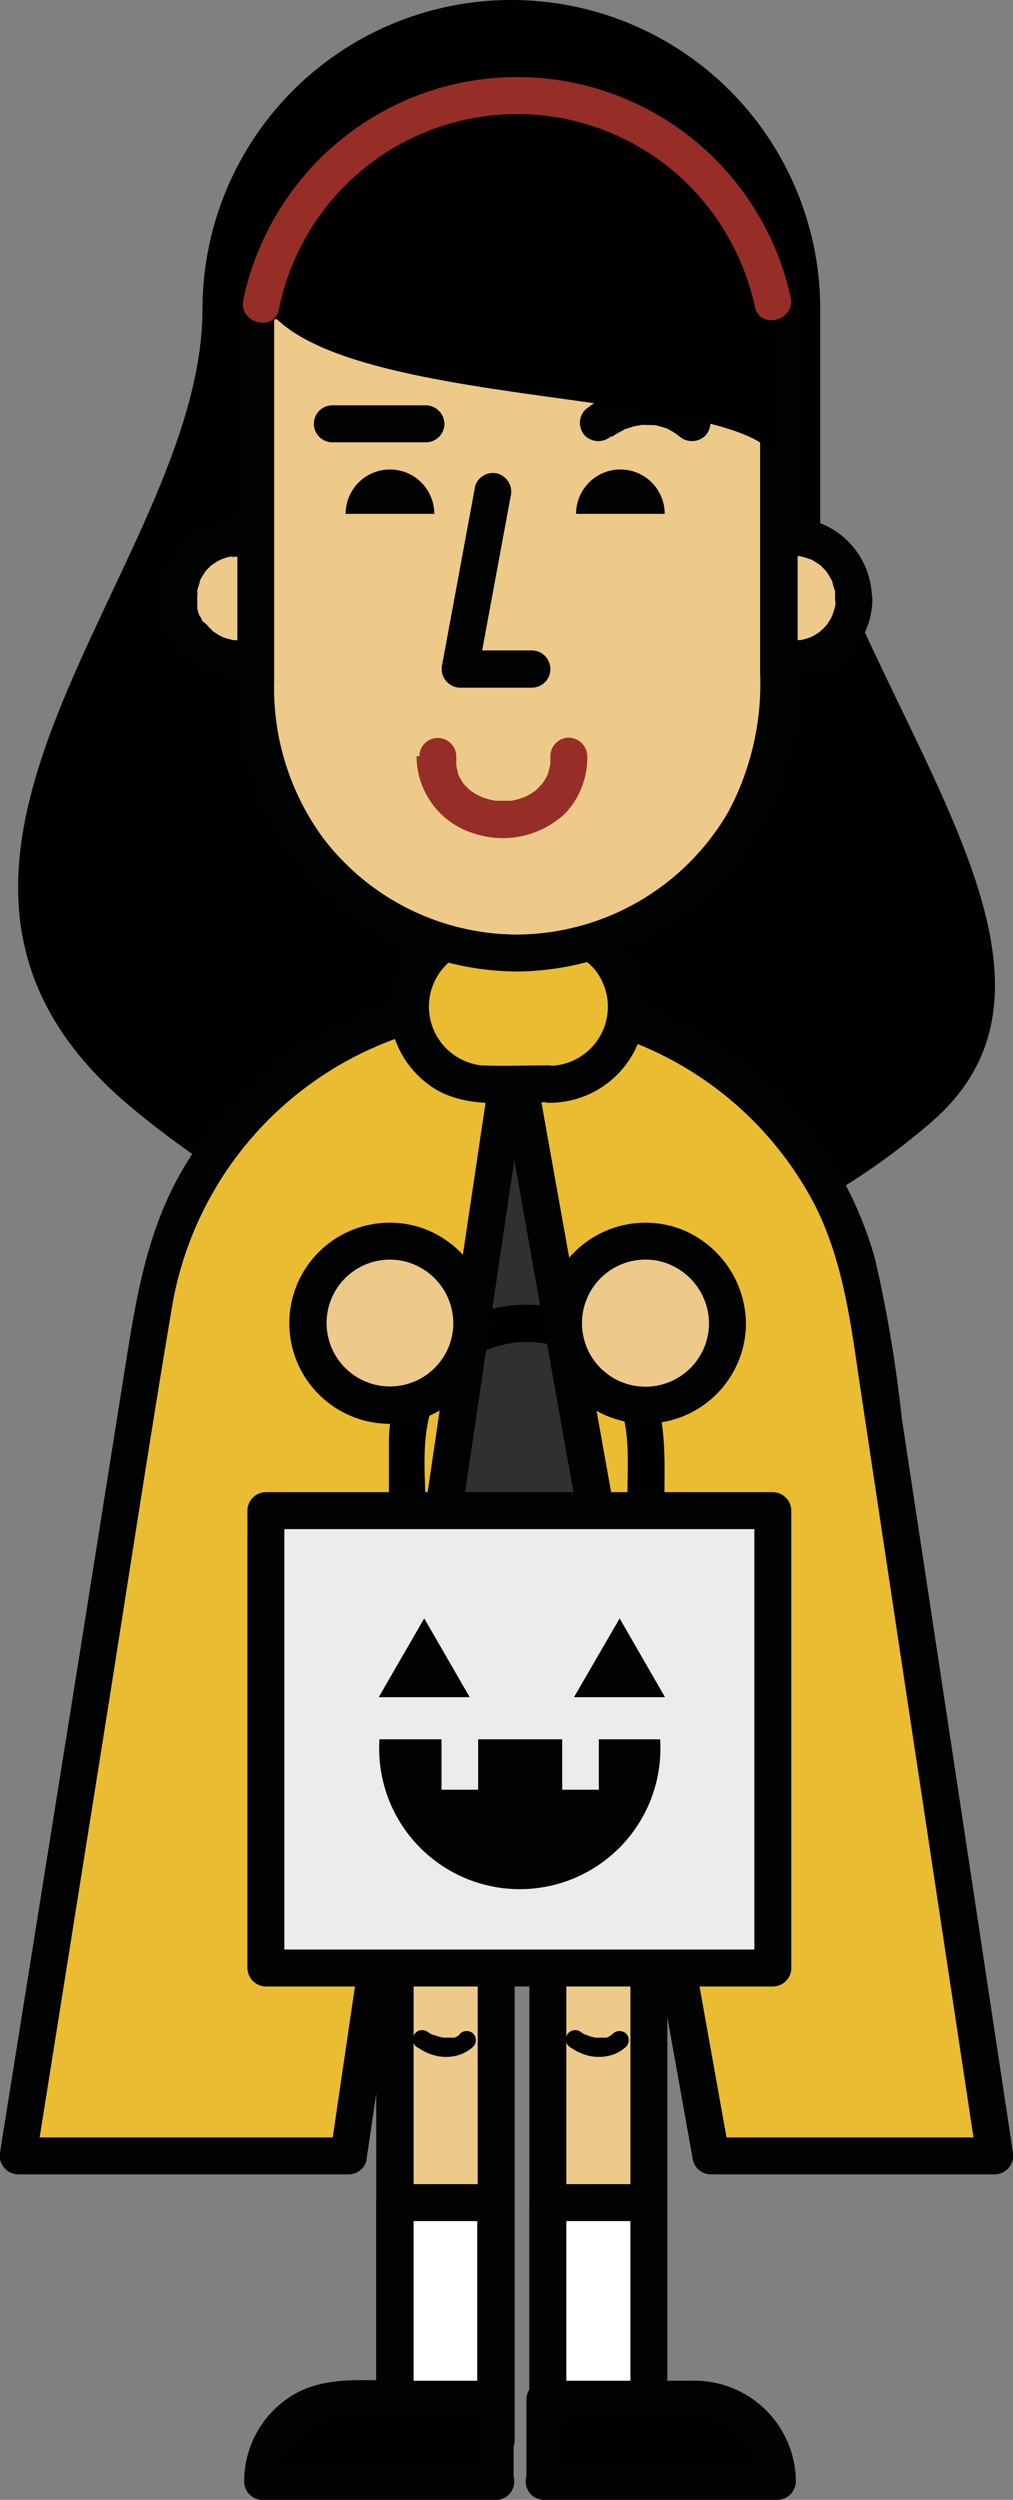<svg xmlns="http://www.w3.org/2000/svg" viewBox="0 0 68.58 169.11"><rect x="0" y="0" width="68.58" height="169.11" fill="#808080" stroke="none"/><defs><style>.a{fill:#edca8a;}.b{fill:#010202;}.c{fill:#fff;}.d{fill:#010101;}.e{fill:#302f32;}.f{fill:#eabc32;}.g{fill:#962e27;}.h{fill:#ececec;}</style></defs><path d="M13.71,20.91c0,17.42-24.53,37.59-4.82,54s39.93,13.29,54.16,1S51.61,42.16,52.71,20.35,13.71,20.91,13.71,20.91Z"/><path d="M55.53,59.45H13.71V20.91A20.91,20.91,0,0,1,34.62,0h0A20.91,20.91,0,0,1,55.53,20.91Z"/><circle class="a" cx="16.18" cy="40.5" r="4.15"/><path class="b" d="M19.08,40.5c0,.11,0,.23,0,.34s0,.06,0,0a3.27,3.27,0,0,1-.13.54c0,.11-.07.21-.11.32,0-.06.11-.2,0,0s-.21.37-.33.56.1-.11,0,0l-.18.2c-.06.06-.44.39-.23.23a4.53,4.53,0,0,1-.46.3l-.19.1c-.13.06-.13.07,0,0l-.16.06a4.61,4.61,0,0,1-.53.15c-.07,0-.31,0-.06,0l-.29,0a3.62,3.62,0,0,1-.57,0c-.22,0,.28.07-.06,0l-.33-.08-.32-.1h0a3.67,3.67,0,0,1-.48-.26l-.22-.15c-.17-.12.19.19,0,0s-.31-.3-.45-.47c.15.17,0,0,0,0L13.69,42c0-.07-.26-.52-.16-.28a3.27,3.27,0,0,1-.17-.53,1.74,1.74,0,0,1,0-.22c0-.15,0-.15,0,0a1,1,0,0,1,0-.17,3,3,0,0,1,0-.52s.06-.41,0-.12a1.85,1.85,0,0,1,0-.23,5.34,5.34,0,0,1,.16-.53c.1-.32-.12.19,0-.1l.16-.29.15-.23c0-.05.19-.23,0-.05l.37-.39s.26-.22.12-.11.14-.1.14-.09a3.2,3.2,0,0,1,.57-.32h0l.32-.11.22-.05s.35-.06.16,0,.19,0,.18,0h.58c.29,0-.15,0,.11,0a4.67,4.67,0,0,1,.64.18c.33.1-.13-.07.06,0s.23.11.34.18l.18.12.18.12c-.11-.08-.11-.08,0,0s.25.25.38.38-.12-.19.07.09l.18.27.15.29c.13.22,0-.17.05.1s.13.43.18.64c0,0,0,.25,0,0,0,.15,0,.3,0,.46a1.25,1.25,0,0,0,2.5,0A5.49,5.49,0,0,0,18,35.41a5.41,5.41,0,0,0-6.47,7.85,5.5,5.5,0,0,0,5.72,2.53,5.43,5.43,0,0,0,4.33-5.29,1.26,1.26,0,0,0-1.25-1.25A1.28,1.28,0,0,0,19.08,40.5Z"/><circle class="a" cx="53.65" cy="40.5" r="4.15"/><path class="b" d="M56.56,40.5c0,.11,0,.23,0,.34s0,.06,0,0c0,.18-.08.37-.13.54s-.07.21-.11.32c0-.06.1-.2,0,0s-.21.37-.34.56.1-.11,0,0l-.18.2c-.06.06-.44.39-.24.23a4.4,4.4,0,0,1-.45.3l-.2.1c-.13.06-.13.07,0,0l-.15.06a4.77,4.77,0,0,1-.54.15c-.06,0-.31,0-.06,0l-.28,0a3.71,3.71,0,0,1-.58,0c-.21,0,.29.07-.06,0l-.33-.08-.31-.1s-.21-.1,0,0c-.16-.08-.32-.16-.48-.26l-.22-.15c-.16-.12.2.19,0,0s-.31-.3-.45-.47c.14.17,0,0,0,0a2.61,2.61,0,0,1-.17-.28c-.05-.07-.27-.52-.17-.28a4.68,4.68,0,0,1-.17-.53c0-.07,0-.15,0-.22h0a1.11,1.11,0,0,1,0-.17,4.51,4.51,0,0,1,0-.52s.05-.41,0-.12a1.85,1.85,0,0,0,0-.23c.05-.18.1-.35.16-.53s-.12.19,0-.1l.16-.29c0-.08.09-.15.14-.23l0-.05a4.43,4.43,0,0,1,.37-.39s.26-.22.12-.11.14-.1.13-.09a4.09,4.09,0,0,1,.57-.32s-.22.07,0,0l.31-.11.22-.05s.35-.06.17,0,.18,0,.17,0H54c.29,0-.14,0,.12,0a4.67,4.67,0,0,1,.64.18c.33.1-.13-.07.05,0a3.65,3.65,0,0,1,.34.18l.18.12.18.12c-.11-.08-.11-.08,0,0s.26.25.38.38-.11-.19.07.09a2.11,2.11,0,0,1,.18.27l.16.29c.13.22,0-.17.05.1s.12.43.18.64c0,0,0,.25,0,0a3.44,3.44,0,0,1,0,.46,1.25,1.25,0,0,0,2.5,0,5.51,5.51,0,0,0-3.58-5.09A5.41,5.41,0,0,0,49,43.26,5.41,5.41,0,0,0,59.06,40.5a1.26,1.26,0,0,0-1.25-1.25A1.27,1.27,0,0,0,56.56,40.5Z"/><rect class="a" x="26.72" y="123.31" width="6.84" height="41.77"/><path class="b" d="M33.56,163.83H26.72L28,165.08V123.31l-1.25,1.25h6.84l-1.25-1.25v41.77a1.25,1.25,0,0,0,2.5,0V123.31a1.26,1.26,0,0,0-1.25-1.25H26.72a1.27,1.27,0,0,0-1.25,1.25v41.77a1.26,1.26,0,0,0,1.25,1.25h6.84A1.25,1.25,0,0,0,33.56,163.83Z"/><rect class="c" x="26.72" y="149.03" width="6.84" height="16.05"/><path class="b" d="M33.56,163.83H26.72L28,165.08V149l-1.25,1.25h6.84L32.31,149v16.05a1.25,1.25,0,0,0,2.5,0V149a1.26,1.26,0,0,0-1.25-1.25H26.72A1.27,1.27,0,0,0,25.47,149v16.05a1.26,1.26,0,0,0,1.25,1.25h6.84A1.25,1.25,0,0,0,33.56,163.83Z"/><path class="d" d="M33.56,167.86H17.78a5.51,5.51,0,0,1,5.51-5.56H33.52Z"/><path class="b" d="M33.56,166.61H17.78L19,167.86A4.29,4.29,0,0,1,21.39,164a5.49,5.49,0,0,1,2.59-.45h9.54l-1.25-1.25,0,5.56a1.25,1.25,0,0,0,2.5,0l0-5.56a1.28,1.28,0,0,0-1.25-1.25H27.16c-2.44,0-5.21-.35-7.38,1a6.82,6.82,0,0,0-3.25,5.82,1.26,1.26,0,0,0,1.25,1.25H33.56A1.25,1.25,0,0,0,33.56,166.61Z"/><rect class="a" x="37.09" y="123.31" width="6.84" height="41.77"/><path class="b" d="M43.93,163.83H37.09l1.25,1.25V123.31l-1.25,1.25h6.84l-1.25-1.25v41.77a1.25,1.25,0,0,0,2.5,0V123.31a1.26,1.26,0,0,0-1.25-1.25H37.09a1.26,1.26,0,0,0-1.25,1.25v41.77a1.26,1.26,0,0,0,1.25,1.25h6.84A1.25,1.25,0,0,0,43.93,163.83Z"/><rect class="c" x="37.09" y="149.03" width="6.84" height="16.05"/><path class="b" d="M43.93,163.83H37.09l1.25,1.25V149l-1.25,1.25h6.84L42.68,149v16.05a1.25,1.25,0,0,0,2.5,0V149a1.26,1.26,0,0,0-1.25-1.25H37.09A1.26,1.26,0,0,0,35.84,149v16.05a1.26,1.26,0,0,0,1.25,1.25h6.84A1.25,1.25,0,0,0,43.93,163.83Z"/><path class="d" d="M36.84,167.86H52.63a5.52,5.52,0,0,0-5.51-5.56H36.89Z"/><path class="b" d="M36.84,169.11H52.63a1.27,1.27,0,0,0,1.25-1.25,6.86,6.86,0,0,0-7-6.81c-2.46,0-4.93,0-7.4,0H36.89a1.27,1.27,0,0,0-1.25,1.25l0,5.56a1.25,1.25,0,0,0,2.5,0l0-5.56-1.25,1.25h9.22a7.42,7.42,0,0,1,2.35.22,4.29,4.29,0,0,1,2.92,4.09l1.25-1.25H36.84A1.25,1.25,0,0,0,36.84,169.11Z"/><rect class="a" x="29.39" y="60.02" width="10.57" height="10.57" rx="5.28"/><path class="b" d="M34.67,69.33a4,4,0,1,1,2-7.56,4,4,0,0,1,1.73,1.88,4.38,4.38,0,0,1,.31,2.26,4,4,0,0,1-4,3.42,1.25,1.25,0,0,0,0,2.5,6.53,6.53,0,1,0-6.39-5.18,6.63,6.63,0,0,0,6.39,5.18A1.25,1.25,0,0,0,34.67,69.33Z"/><rect class="e" x="25.67" y="70.58" width="18.26" height="60.1"/><path class="b" d="M43.93,129.43H25.67l1.25,1.25V70.58l-1.25,1.25H43.93l-1.25-1.25v60.1a1.25,1.25,0,0,0,2.5,0V70.58a1.27,1.27,0,0,0-1.25-1.25H25.67a1.28,1.28,0,0,0-1.25,1.25v60.1a1.26,1.26,0,0,0,1.25,1.25H43.93A1.25,1.25,0,0,0,43.93,129.43Z"/><path class="f" d="M34.67,70.58l13.48,75.26H67.36L58.67,88.42A24.41,24.41,0,0,0,34.53,67.66h0a24.4,24.4,0,0,0-24.1,20.56l-9.2,57.62H23.6Z"/><path class="b" d="M33.47,70.92,38,96.33l7.25,40.52,1.67,9.33a1.27,1.27,0,0,0,1.21.91H67.36a1.27,1.27,0,0,0,1.2-1.58l-4.51-29.82-3-19.76a90.83,90.83,0,0,0-1.81-10.76,25.67,25.67,0,0,0-46.77-6.23c-2.53,4.24-3.24,8.82-4,13.56L5.6,110.58.12,144.86l-.1.65a1.27,1.27,0,0,0,1.21,1.58H23.6a1.24,1.24,0,0,0,1.2-.91l3.77-25.6,6-40.43,1.36-9.23c.23-1.58-2.18-2.26-2.41-.67L29.7,95.85l-5.95,40.43-1.36,9.23,1.21-.92H1.23l1.2,1.59L7,117.49c1.54-9.65,3-19.3,4.62-28.94A23.46,23.46,0,0,1,30.72,69.22,23.39,23.39,0,0,1,55.16,81.51c2,3.95,2.47,8.31,3.12,12.62L61,112.18l5.05,33.37.09.63,1.21-1.59H48.15l1.2.92L44.8,120.1,37.55,79.58l-1.67-9.33C35.59,68.67,33.18,69.34,33.47,70.92Z"/><rect class="f" x="27.58" y="62.88" width="14.84" height="10.44" rx="5.22"/><path class="b" d="M37.2,72.07c-1.53,0-3.08.06-4.61,0a4,4,0,0,1-.27-7.91,19.78,19.78,0,0,1,2.31,0c2.07,0,4.35-.29,5.76,1.59a4,4,0,0,1-3.19,6.35,1.25,1.25,0,0,0,0,2.5,6.47,6.47,0,0,0,2.93-12.24,8.62,8.62,0,0,0-3.94-.7c-1.11,0-2.21,0-3.32,0a6.63,6.63,0,0,0-4.65,1.9,6.53,6.53,0,0,0,1.07,10c2.25,1.49,5.34,1,7.91,1A1.25,1.25,0,0,0,37.2,72.07Z"/><path class="a" d="M35,64.47h0a17.69,17.69,0,0,1-17.69-17.7V20.35H52.71V46.77A17.69,17.69,0,0,1,35,64.47Z"/><path class="b" d="M35,63.22a16.55,16.55,0,0,1-13.14-6.55,17.15,17.15,0,0,1-3.3-10.56V20.35L17.32,21.6H52.71l-1.25-1.25V45.51a18.39,18.39,0,0,1-2.13,9.37A16.64,16.64,0,0,1,35,63.22a1.25,1.25,0,0,0,0,2.5A19.17,19.17,0,0,0,54,46.58c0-6.31,0-12.62,0-18.93v-7.3a1.27,1.27,0,0,0-1.25-1.25H17.32a1.27,1.27,0,0,0-1.25,1.25V46.27A19.43,19.43,0,0,0,19.61,57.8,19.13,19.13,0,0,0,35,65.72,1.25,1.25,0,0,0,35,63.22Z"/><path class="b" d="M23.4,34.76a3,3,0,0,1,6,0"/><path class="b" d="M39,34.76a3,3,0,0,1,6,0"/><path class="b" d="M41.39,29.56c.14-.12-.36.26-.1.07l.36-.23a5.33,5.33,0,0,1,.58-.31l-.06,0,.16-.06.4-.13a2.92,2.92,0,0,1,.4-.1.93.93,0,0,0,.24-.05l-.14,0h.12a4.35,4.35,0,0,1,.51,0h.22s.34.05.14,0l.1,0,.28.07.28.08s.35.14.08,0a6.36,6.36,0,0,1,.58.3l.24.16.18.13a1.3,1.3,0,0,0,1.77,0,1.26,1.26,0,0,0,0-1.77,6.36,6.36,0,0,0-2.83-1.41,6.11,6.11,0,0,0-2.69.09,6.71,6.71,0,0,0-2.59,1.32,1.27,1.27,0,0,0,0,1.77,1.3,1.3,0,0,0,1.77,0Z"/><path class="b" d="M22.5,29.92h6.34a1.26,1.26,0,0,0,1.25-1.25,1.28,1.28,0,0,0-1.25-1.25H22.5a1.25,1.25,0,0,0,0,2.5Z"/><path class="b" d="M32.16,32.93,30.22,43.42l-.28,1.52a1.27,1.27,0,0,0,1.21,1.58H36A1.25,1.25,0,0,0,36,44H31.15l1.2,1.58,1.94-10.49.28-1.51a1.28,1.28,0,0,0-.87-1.54,1.26,1.26,0,0,0-1.54.87Z"/><path class="g" d="M28.2,51.15a5.48,5.48,0,0,0,3.95,5.25A6.17,6.17,0,0,0,38.29,55a5.52,5.52,0,0,0,1.47-3.85,1.28,1.28,0,0,0-1.25-1.25,1.26,1.26,0,0,0-1.25,1.25c0,.13,0,.26,0,.39s0,.12,0,.18.05-.28,0-.06a5.68,5.68,0,0,1-.18.71c-.06.16-.12.23,0,0,0,.09-.09.19-.14.28s-.1.18-.16.27l-.09.12c-.13.21.14-.13,0,0s-.27.29-.42.43l-.11.09c-.12.11.21-.14.07-.06s-.18.13-.27.18a4.42,4.42,0,0,1-.53.27c.19-.09.16-.06,0,0l-.32.1a2.73,2.73,0,0,1-.58.12s.33,0,.1,0l-.15,0h-.34l-.57,0c-.34,0,.17,0,0,0l-.34-.06c-.19-.05-.39-.11-.58-.18s-.19-.1,0,0l-.34-.16a4.66,4.66,0,0,1-.47-.3c-.25-.16.18.17,0,0l-.25-.23-.23-.25c-.17-.19.12.2-.05-.08a5,5,0,0,1-.33-.6c.16.32,0,0,0-.16a2.37,2.37,0,0,1-.09-.36l0-.16c0-.15,0,.3,0,0s0-.3,0-.46a1.25,1.25,0,0,0-2.5,0Z"/><path d="M17.32,18.48c0,10.05,35.39,7.06,35.39,13.22V12.13H17.32Z"/><path class="g" d="M18.88,20.93a16.45,16.45,0,0,1,27.33-8.81,16.69,16.69,0,0,1,4.9,8.65c.36,1.57,2.77.9,2.41-.67a18.94,18.94,0,0,0-31.65-9.58,19.14,19.14,0,0,0-5.4,9.75c-.34,1.57,2.07,2.24,2.41.66Z"/><path class="a" d="M28.72,138.05s1.63,1.11,2.88,0"/><path class="b" d="M28.41,138.59a3.46,3.46,0,0,0,1.17.49,3,3,0,0,0,1.23,0,2.55,2.55,0,0,0,1.23-.63.64.64,0,0,0,0-.88.65.65,0,0,0-.89,0l-.07.06.05,0a.54.54,0,0,1-.12.09l-.23.12.06,0-.08,0-.11,0-.12,0c-.06,0-.14,0,0,0-.15,0-.3,0-.45,0H30l.1,0-.1,0-.22-.05a2.65,2.65,0,0,1-.37-.12c-.05,0-.12-.07,0,0l-.07,0-.13-.06a2.07,2.07,0,0,1-.25-.15.63.63,0,1,0-.63,1.08Z"/><path class="a" d="M39.07,138.05s1.63,1.11,2.87,0"/><path class="b" d="M38.76,138.59a3.46,3.46,0,0,0,1.17.49,3,3,0,0,0,1.23,0,2.55,2.55,0,0,0,1.23-.63.64.64,0,0,0,0-.88.65.65,0,0,0-.89,0l-.07.06,0,0a.54.54,0,0,1-.12.09l-.23.12.06,0-.08,0-.11,0-.12,0c-.06,0-.14,0,0,0-.15,0-.3,0-.45,0h-.07l.1,0-.11,0-.21-.05a2.29,2.29,0,0,1-.37-.12s-.12-.07.05,0l-.07,0-.13-.06a2.07,2.07,0,0,1-.25-.15.63.63,0,1,0-.63,1.08Z"/><path d="M28.83,110v-7.44c0-2.57-.48-5.83.78-8.18a6.89,6.89,0,0,1,11.14-1.36c2.08,2.29,1.73,5.32,1.73,8.16V110a1.25,1.25,0,0,0,2.5,0V101.6c0-3.4.28-6.79-1.92-9.67A9.32,9.32,0,0,0,26.33,97.3c0,1,0,2,0,3V110a1.25,1.25,0,0,0,2.5,0Z"/><circle class="a" cx="26.39" cy="89.51" r="5.55"/><path class="b" d="M30.69,89.51a4.29,4.29,0,1,1-3.57-4.24,4.33,4.33,0,0,1,3.57,4.24,1.25,1.25,0,0,0,2.5,0,6.91,6.91,0,0,0-4.48-6.39A6.8,6.8,0,0,0,20.55,93a6.8,6.8,0,0,0,12.64-3.47A1.25,1.25,0,0,0,30.69,89.51Z"/><circle class="a" cx="43.73" cy="89.51" r="5.55"/><path class="b" d="M48,89.51a4.3,4.3,0,1,1-3.57-4.24A4.35,4.35,0,0,1,48,89.51a1.25,1.25,0,0,0,2.5,0,6.93,6.93,0,0,0-4.48-6.39,6.82,6.82,0,0,0-7.52,2,6.8,6.8,0,1,0,12,4.38A1.25,1.25,0,0,0,48,89.51Z"/><rect class="h" x="18.03" y="102.19" width="34.29" height="30.94"/><path class="b" d="M52.32,131.88H18l1.25,1.25V102.19L18,103.44H52.32l-1.25-1.25v30.94a1.25,1.25,0,0,0,2.5,0V102.19a1.26,1.26,0,0,0-1.25-1.25H18a1.26,1.26,0,0,0-1.25,1.25v30.94A1.27,1.27,0,0,0,18,134.38H52.32A1.25,1.25,0,0,0,52.32,131.88Z"/><polygon class="b" points="28.72 109.48 25.64 114.81 31.8 114.81 28.72 109.48 25.64 114.81 31.8 114.81 28.72 109.48"/><polygon class="b" points="41.95 109.48 38.86 114.81 45.02 114.81 41.95 109.48 38.86 114.81 45.02 114.81 41.95 109.48"/><path class="b" d="M40.54,117.66v3.41H38.06v-3.41H32.37v3.41H29.89v-3.41h-4.2a9.52,9.52,0,1,0,19,0Z"/></svg>
